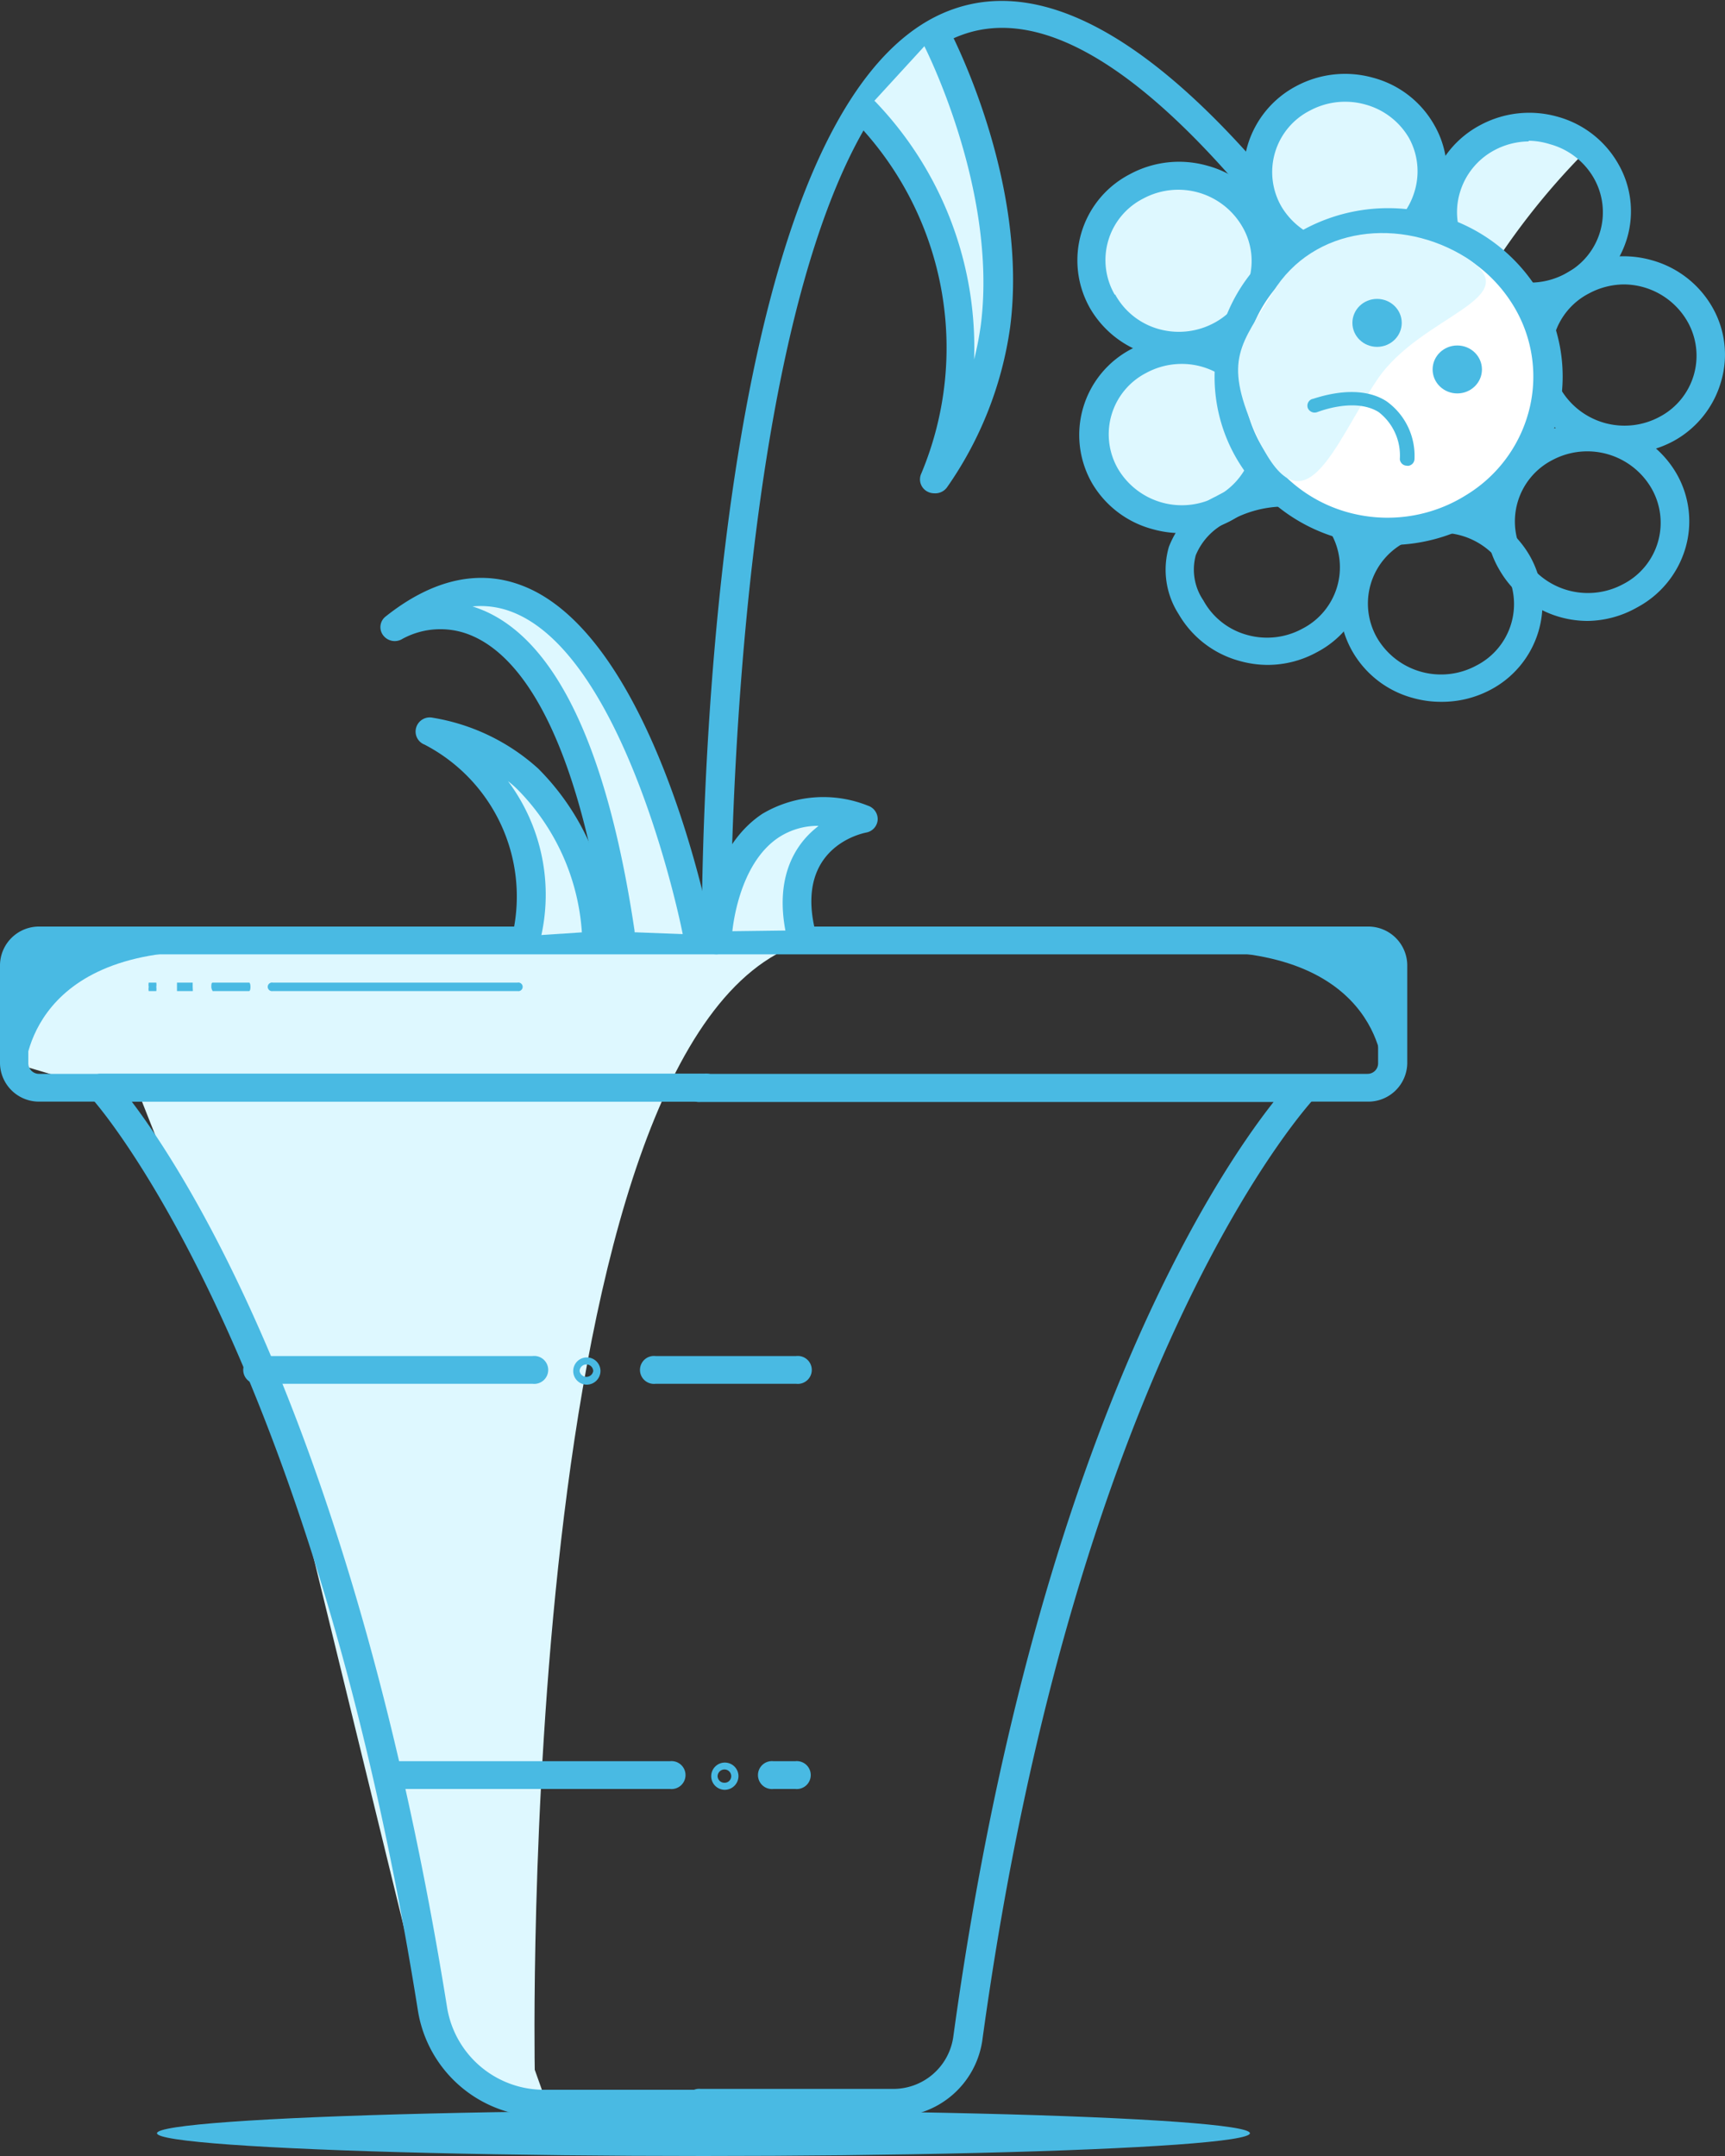 <svg xmlns="http://www.w3.org/2000/svg" viewBox="0 0 100 125"><rect x="0" y="0" width="100" height="125" fill="#333333" stroke="none"/><defs><style>.cls-1{fill:#def8ff;}.cls-2{fill:#49bae3;}.cls-3{fill:#fff;}.cls-4{fill:#46b9df;}</style></defs><g id="Слой_2" data-name="Слой 2"><g id="Слой_1-2" data-name="Слой 1"><path class="cls-1" d="M74.55,28l-5.36,1.91s-2.44-.25-2.65-.35a3.86,3.86,0,0,1-1.14-.65,13.59,13.59,0,0,1-1-2.17c0-.2-.63-2.32-.63-2.32l.78-2.47a4.9,4.9,0,0,1,1.1-1.26c.41-.2,1.14-.61,1.14-.61s-1-.6-1.25-.75A9.64,9.64,0,0,1,64.62,18s-1.09-1.87-1.09-2-.32-1.56,0-2S65,11.37,65,11.37s.24-.55.57-.55S69,10.51,69,10.51l3.54.71.31-2.62s1.3-2.27,1.46-2.42,2.23-1,2.23-1h2.92a27,27,0,0,1,2.44,1.31s1.14,3,1.19,3.28.26,1.41.42,1.26,1.35-2.17,1.35-2.17l2.5-1.06,3.33-.25L92,8.19l-.11.61a41.53,41.53,0,0,0-6.13,7.91Z"/><path class="cls-1" d="M31,120s-1.11-60,15.53-65.34l-44.2-.18L.83,61.65l7.39,2.19L17.37,87l7.49,30.65,3.6,4L32.07,123Z"/><path class="cls-2" d="M68.35,20.8a6,6,0,0,1-1.63-.22,5.85,5.85,0,0,1-3.53-2.71h0a5.62,5.62,0,0,1,2.29-7.76A6,6,0,0,1,70,9.61a5.8,5.8,0,0,1,3.52,2.71A5.51,5.51,0,0,1,74,16.66a5.73,5.73,0,0,1-2.8,3.42A6,6,0,0,1,68.35,20.8Zm-3.7-3.72a4.15,4.15,0,0,0,2.53,2,4.32,4.32,0,0,0,3.21-.36,4.11,4.11,0,0,0,2-2.45A3.94,3.94,0,0,0,72,13.11a4.29,4.29,0,0,0-5.74-1.59,4,4,0,0,0-1.64,5.56Z"/><path class="cls-2" d="M68.45,30.91a6.11,6.11,0,0,1-1.63-.23A5.8,5.8,0,0,1,63.3,28a5.62,5.62,0,0,1,2.28-7.76,6,6,0,0,1,4.48-.5,5.78,5.78,0,0,1,3.52,2.72,5.62,5.62,0,0,1-2.28,7.76A6.09,6.09,0,0,1,68.45,30.91Zm0-9.81a4.3,4.3,0,0,0-2,.52,4,4,0,0,0-1.64,5.56,4.3,4.3,0,0,0,5.74,1.6,4.12,4.12,0,0,0,2-2.46,3.94,3.94,0,0,0-.37-3.11A4.24,4.24,0,0,0,68.43,21.1Z"/><path class="cls-2" d="M73.49,38.55a6.05,6.05,0,0,1-1.63-.23,5.85,5.85,0,0,1-3.53-2.71,4.76,4.76,0,0,1-.57-3.9,5.38,5.38,0,0,1,2.73-2.93,8,8,0,0,1,4.39-1,4.65,4.65,0,0,1,3.74,2.28,5.61,5.61,0,0,1-2.29,7.76A5.94,5.94,0,0,1,73.49,38.55Zm.83-9.18a6.47,6.47,0,0,0-3,.82,3.7,3.7,0,0,0-2,2,3.18,3.18,0,0,0,.44,2.62h0a4.12,4.12,0,0,0,2.53,2,4.28,4.28,0,0,0,3.21-.36,4,4,0,0,0,1.64-5.56,2.94,2.94,0,0,0-2.45-1.46Z"/><path class="cls-2" d="M83.54,40.69a6,6,0,0,1-1.62-.22,5.77,5.77,0,0,1-3.53-2.72A5.62,5.62,0,0,1,80.67,30a6,6,0,0,1,4.48-.49,5.81,5.81,0,0,1,3.53,2.71A5.63,5.63,0,0,1,86.39,40,6,6,0,0,1,83.54,40.69Zm0-9.8a4.41,4.41,0,0,0-2,.51A4,4,0,0,0,79.84,37a4.3,4.3,0,0,0,5.74,1.59A4,4,0,0,0,87.22,33,4.25,4.25,0,0,0,83.53,30.89Z"/><path class="cls-2" d="M92.05,36A5.91,5.91,0,0,1,86.9,33h0a5.5,5.5,0,0,1-.52-4.34,5.72,5.72,0,0,1,2.8-3.42,6.07,6.07,0,0,1,4.48-.5,5.87,5.87,0,0,1,3.53,2.72,5.54,5.54,0,0,1,.51,4.34,5.72,5.72,0,0,1-2.8,3.42A5.94,5.94,0,0,1,92.05,36Zm-3.7-3.72a4.31,4.31,0,0,0,5.74,1.59,4,4,0,0,0,1.64-5.57A4.3,4.3,0,0,0,90,26.67a4,4,0,0,0-1.64,5.57Z"/><path class="cls-2" d="M94.12,26.3a6,6,0,0,1-1.62-.23A5.79,5.79,0,0,1,89,23.36,5.5,5.5,0,0,1,88.45,19a5.71,5.71,0,0,1,2.81-3.42,6,6,0,0,1,4.47-.5,5.83,5.83,0,0,1,3.53,2.72,5.52,5.52,0,0,1,.51,4.33A5.72,5.72,0,0,1,97,25.58,6.09,6.09,0,0,1,94.12,26.3Zm0-9.81a4.36,4.36,0,0,0-2,.52,4,4,0,0,0-1.64,5.56,4.29,4.29,0,0,0,5.74,1.59A4,4,0,0,0,97.8,18.6a4.28,4.28,0,0,0-3.69-2.11Z"/><path class="cls-2" d="M88.63,18A6,6,0,0,1,87,17.74,5.87,5.87,0,0,1,83.47,15h0A5.54,5.54,0,0,1,83,10.68a5.72,5.72,0,0,1,2.8-3.42,6,6,0,0,1,4.47-.5,5.81,5.81,0,0,1,3.53,2.72,5.5,5.5,0,0,1,.52,4.34,5.76,5.76,0,0,1-2.8,3.42A6,6,0,0,1,88.63,18Zm0-9.8a4.29,4.29,0,0,0-2,.51,4.09,4.09,0,0,0-2,2.46,3.94,3.94,0,0,0,.37,3.11h0a4.3,4.3,0,0,0,5.74,1.59,4,4,0,0,0,1.64-5.57,4.2,4.2,0,0,0-2.53-1.94A4.29,4.29,0,0,0,88.61,8.16Z"/><path class="cls-2" d="M78,15.69a5.91,5.91,0,0,1-5.15-2.94h0a5.5,5.5,0,0,1-.52-4.34A5.72,5.72,0,0,1,75.13,5a6,6,0,0,1,4.48-.49,5.77,5.77,0,0,1,3.52,2.71,5.5,5.5,0,0,1,.52,4.34A5.7,5.7,0,0,1,80.85,15,5.94,5.94,0,0,1,78,15.69ZM74.3,12A4.3,4.3,0,0,0,80,13.56a4.11,4.11,0,0,0,2-2.45A4,4,0,0,0,81.68,8a4.2,4.2,0,0,0-2.53-1.94,4.32,4.32,0,0,0-3.21.35A4,4,0,0,0,74.3,12Z"/><ellipse class="cls-3" cx="80.47" cy="21.84" rx="9.24" ry="8.96"/><path class="cls-2" d="M80.49,31.6a10.19,10.19,0,0,1-2.19-.23A10,10,0,0,1,72,27.09a9.42,9.42,0,0,1-1.35-7.35,9.67,9.67,0,0,1,4.41-6.13,10.27,10.27,0,0,1,7.58-1.31A10,10,0,0,1,89,16.58a9.45,9.45,0,0,1,1.35,7.36h0a9.69,9.69,0,0,1-4.41,6.12A10.19,10.19,0,0,1,80.49,31.6Zm0-17.92A8.55,8.55,0,0,0,75.94,15a8.1,8.1,0,0,0-3.68,5.11,7.92,7.92,0,0,0,1.13,6.15,8.37,8.37,0,0,0,5.27,3.57A8.57,8.57,0,0,0,85,28.7a8.11,8.11,0,0,0,3.69-5.11h0a7.89,7.89,0,0,0-1.13-6.14,8.34,8.34,0,0,0-5.27-3.57A8.77,8.77,0,0,0,80.45,13.68Zm9,10.08h0Z"/><path class="cls-2" d="M30,57.46H15.82a.25.25,0,1,1,0-.49H30a.25.25,0,1,1,0,.49Z"/><path class="cls-2" d="M11.17,57.46h-.91s0-.11,0-.24,0-.25,0-.25h.91s0,.11,0,.25S11.19,57.46,11.17,57.46Z"/><path class="cls-2" d="M9.06,57.46H8.62a.79.79,0,0,1,0-.24.83.83,0,0,1,0-.25h.44a.83.83,0,0,1,0,.25A.79.79,0,0,1,9.06,57.46Z"/><path class="cls-2" d="M14.44,57.46H12.33s-.08-.11-.08-.24,0-.25.08-.25h2.11c.05,0,.08.11.08.25S14.49,57.46,14.44,57.46Z"/><path class="cls-2" d="M38.84,103.72H23a.81.81,0,1,1,0-1.61H38.84a.81.81,0,1,1,0,1.61Z"/><path class="cls-2" d="M46.1,103.72H44.84a.81.81,0,1,1,0-1.61H46.1a.81.81,0,1,1,0,1.61Z"/><path class="cls-2" d="M42,103.77a.79.79,0,1,1,.81-.79A.8.8,0,0,1,42,103.77Zm0-1.18a.4.4,0,0,0-.4.39.39.39,0,0,0,.4.38.38.38,0,0,0,.39-.38A.39.39,0,0,0,42,102.59Z"/><path class="cls-2" d="M30.88,80.23H15a.81.81,0,1,1,0-1.61H30.88a.81.81,0,1,1,0,1.61Z"/><path class="cls-2" d="M46.11,80.23H38a.81.81,0,1,1,0-1.61h8.16a.81.81,0,1,1,0,1.61Z"/><path class="cls-2" d="M34,80.28a.79.79,0,1,1,.81-.79A.8.8,0,0,1,34,80.28Zm0-1.17a.39.39,0,0,0-.4.38.4.4,0,0,0,.79,0A.39.39,0,0,0,34,79.11Z"/><path class="cls-2" d="M41.56,122.72h-10a7.31,7.31,0,0,1-7.33-6.13c-6.17-38.77-18.86-52.91-19-53a.78.78,0,0,1-.14-.86.84.84,0,0,1,.76-.48h35a.81.81,0,1,1,0,1.61H7.63c3.29,4.34,13,19.53,18.29,52.54a5.69,5.69,0,0,0,5.69,4.76h10a.81.81,0,1,1,0,1.61Z"/><path class="cls-2" d="M51.77,122.72H40.62a.81.81,0,1,1,0-1.61H51.77a3.51,3.51,0,0,0,3.49-3C59.94,84,70.33,68.33,73.83,63.89H40.62a.81.81,0,1,1,0-1.61h35a.85.85,0,0,1,.77.49.79.79,0,0,1-.16.87c-.14.14-13.82,14.76-19.29,54.7A5.17,5.17,0,0,1,51.77,122.72Z"/><path class="cls-2" d="M79.27,63.87h-77A2.26,2.26,0,0,1,0,61.65V55.94a2.26,2.26,0,0,1,2.29-2.22h77a2.26,2.26,0,0,1,2.29,2.22v5.71A2.26,2.26,0,0,1,79.27,63.87Zm-77-8.54a.62.62,0,0,0-.63.61v5.71a.62.62,0,0,0,.63.61h77a.61.61,0,0,0,.62-.61V55.94a.61.61,0,0,0-.62-.61Z"/><path class="cls-2" d="M1.42,62.33S1.36,55,12.24,55.15L1.42,54.88Z"/><path class="cls-2" d="M80.18,62.22s.06-7.18-10.82-7.07l10.82-.27Z"/><path class="cls-2" d="M41.52,55.33a.83.83,0,0,1-.84-.8c0-2-.2-48.83,14.58-54,5.08-1.79,11.21,1.46,18.21,9.67a.78.78,0,0,1-.11,1.14.86.86,0,0,1-1.17-.11C65.68,3.55,60.18.46,55.83,2,42.14,6.83,42.34,54,42.35,54.52a.82.82,0,0,1-.83.81Z"/><path class="cls-1" d="M40.43,54.19S35.15,26.75,22.88,36.36c0,0,9.53-6,13.07,17.66"/><path class="cls-2" d="M40.43,55a.83.83,0,0,1-.82-.66c0-.16-3.25-16.48-10.06-18.91a5,5,0,0,0-2.16-.27c.23.07.46.16.7.26,4.2,1.84,7.13,8.07,8.69,18.5a.83.83,0,0,1-1.65.23C33.3,41.91,29.93,38,27.43,36.89a4.6,4.6,0,0,0-4.1.15.84.84,0,0,1-1.12-.21.78.78,0,0,1,.15-1.09C25,33.64,27.65,33,30.13,33.9c7.69,2.75,11,19.43,11.12,20.14a.81.81,0,0,1-.67.94Z"/><path class="cls-1" d="M54.21,2s4.53,8.59,3.48,16.86a20.5,20.5,0,0,1-3.53,8.92,19.85,19.85,0,0,0-4-21.36"/><path class="cls-2" d="M54.16,28.6a.85.85,0,0,1-.4-.1.8.8,0,0,1-.35-1.05A18.88,18.88,0,0,0,49.53,7a.78.78,0,0,1,.07-1.14.84.84,0,0,1,1.17.06,20.59,20.59,0,0,1,5.7,14.92,18.31,18.31,0,0,0,.39-2c1-7.93-3.34-16.31-3.39-16.39a.79.79,0,0,1,.36-1.08A.84.84,0,0,1,55,1.65c.19.36,4.64,8.9,3.56,17.31a21.34,21.34,0,0,1-3.65,9.28A.84.84,0,0,1,54.16,28.6Z"/><path class="cls-1" d="M34.57,54a13.66,13.66,0,0,0-4-8.82,11,11,0,0,0-5.7-2.74,10.63,10.63,0,0,1,5.63,11.83"/><path class="cls-2" d="M30.55,55.1h-.17a.81.81,0,0,1-.65-1,9.92,9.92,0,0,0-5.12-10.93.81.81,0,0,1-.48-1,.82.82,0,0,1,.94-.56,12,12,0,0,1,6.13,2.95A14.42,14.42,0,0,1,35.4,54a.82.82,0,0,1-.82.82.83.83,0,0,1-.85-.79A13,13,0,0,0,30,45.77a6.3,6.3,0,0,0-.55-.48,11,11,0,0,1,1.88,9.16A.83.83,0,0,1,30.55,55.1Z"/><path class="cls-1" d="M41.6,54s.61-9,8.45-6.48c0,0-4.81.91-3.7,6.42"/><path class="cls-2" d="M41.61,54.76h-.06a.81.81,0,0,1-.78-.85c0-.19.36-4.71,3.43-6.73a6.93,6.93,0,0,1,6.11-.47.82.82,0,0,1,.57.82.81.81,0,0,1-.67.74c-.4.08-4,.93-3,5.48a.81.81,0,0,1-.66.94.83.83,0,0,1-1-.64c-.64-3.22.57-5.06,1.7-6l.2-.17a4.16,4.16,0,0,0-2.29.66c-2.4,1.57-2.7,5.46-2.71,5.5A.82.82,0,0,1,41.61,54.76Z"/><ellipse class="cls-2" cx="40.78" cy="123.68" rx="31.68" ry="1.32"/><path class="cls-1" d="M85,14.94c-3.76-2.37-8.85-1.85-11.21,2-1.85,3.07-2.86,3.86-1.11,7.92,2.85,6.6,4.62.93,7.16-2.85S88.71,17.32,85,14.94Z"/><ellipse class="cls-2" cx="84.48" cy="21.42" rx="1.43" ry="1.39"/><ellipse class="cls-2" cx="79.83" cy="18.72" rx="1.43" ry="1.39"/><path class="cls-4" d="M81.56,27a.41.41,0,0,1-.41-.38,3.18,3.18,0,0,0-1.23-2.73c-1.4-.87-3.53,0-3.55,0a.43.43,0,0,1-.55-.22.41.41,0,0,1,.23-.53c.11,0,2.57-1,4.32.12A3.88,3.88,0,0,1,82,26.59a.41.41,0,0,1-.4.42Z"/></g></g></svg>